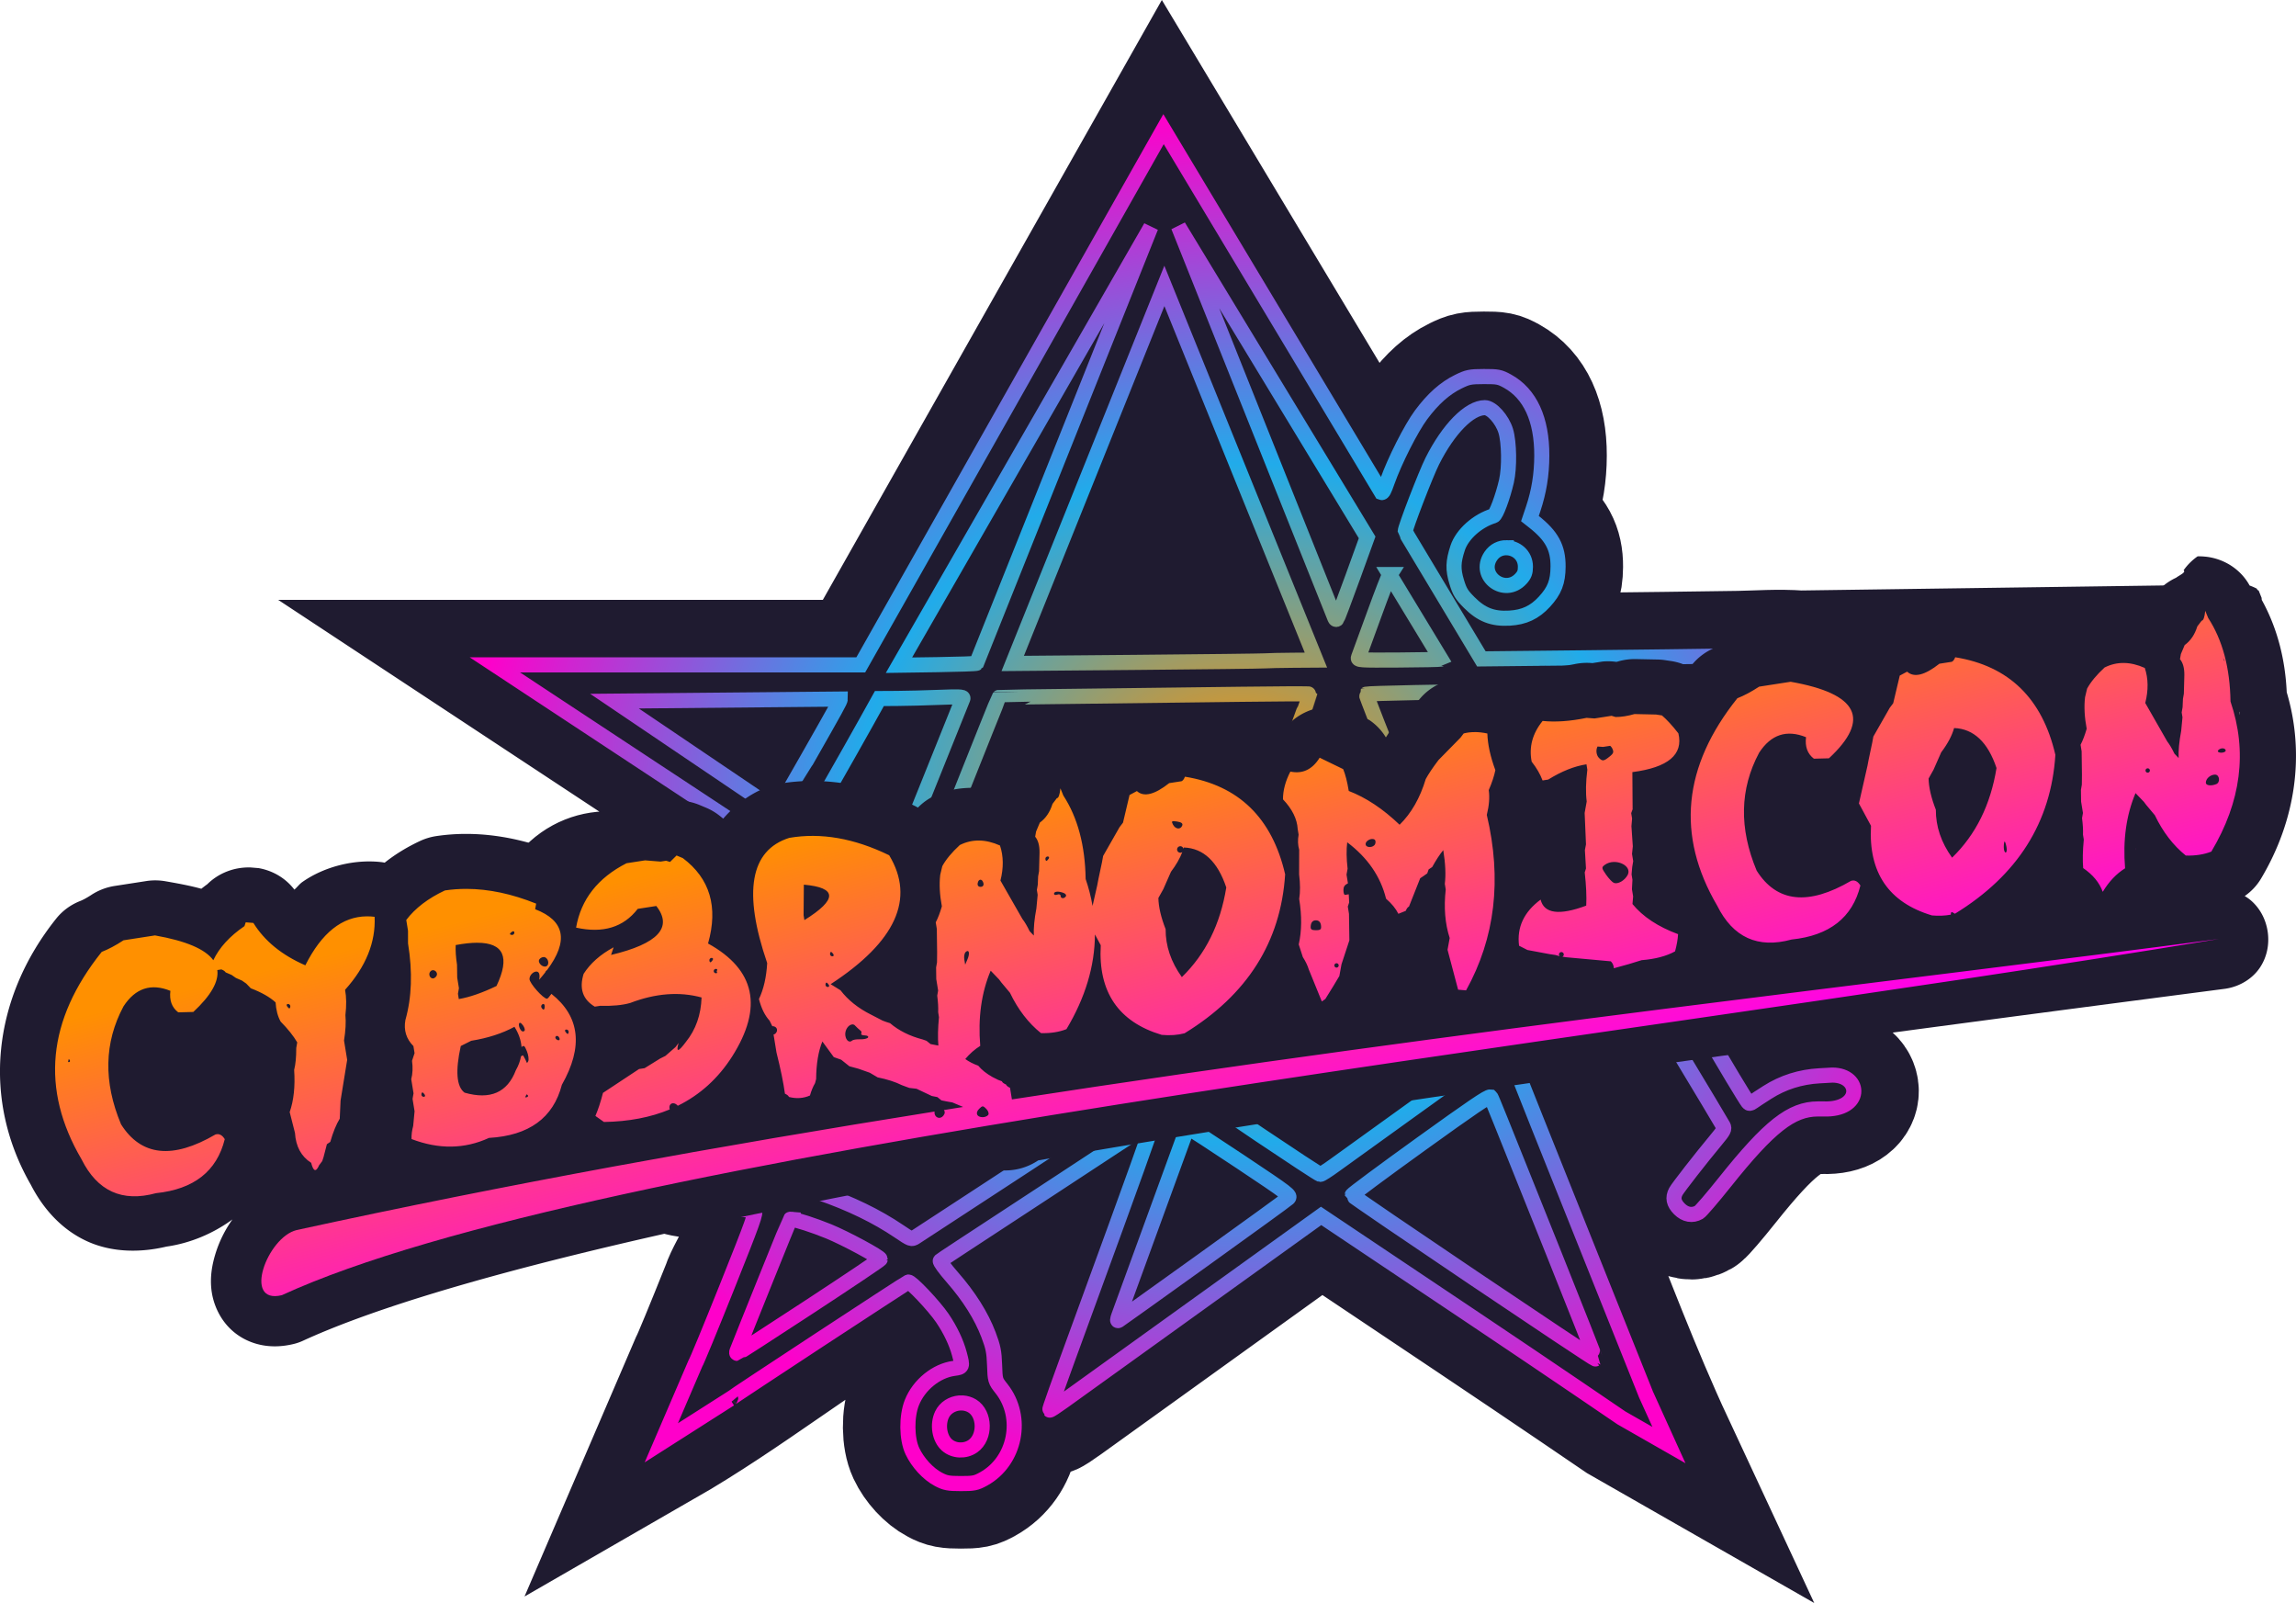 <?xml version="1.0" encoding="UTF-8" standalone="no"?>
<!-- Created with Inkscape (http://www.inkscape.org/) -->

<svg
   width="161.867mm"
   height="112.984mm"
   viewBox="0 0 161.867 112.984"
   version="1.1"
   id="svg9279"
   inkscape:version="1.2 (dc2aedaf03, 2022-05-15)"
   sodipodi:docname="Cybernomicon_(CC-BY).svg"
   xml:space="preserve"
   xmlns:inkscape="http://www.inkscape.org/namespaces/inkscape"
   xmlns:sodipodi="http://sodipodi.sourceforge.net/DTD/sodipodi-0.dtd"
   xmlns:xlink="http://www.w3.org/1999/xlink"
   xmlns="http://www.w3.org/2000/svg"
   xmlns:svg="http://www.w3.org/2000/svg"><sodipodi:namedview
     id="namedview9281"
     pagecolor="#505050"
     bordercolor="#ffffff"
     borderopacity="1"
     inkscape:showpageshadow="0"
     inkscape:pageopacity="0"
     inkscape:pagecheckerboard="1"
     inkscape:deskcolor="#505050"
     inkscape:document-units="mm"
     showgrid="false"
     inkscape:zoom="1.3222028"
     inkscape:cx="239.37326"
     inkscape:cy="264.70977"
     inkscape:current-layer="layer1"
     showguides="true" /><defs
     id="defs9276"><linearGradient
       inkscape:collect="always"
       id="linearGradient182206"><stop
         style="stop-color:#ff9000;stop-opacity:1;"
         offset="0.019"
         id="stop182202" /><stop
         style="stop-color:#21abea;stop-opacity:1;"
         offset="0.493"
         id="stop182204" /><stop
         style="stop-color:#ff00ca;stop-opacity:1;"
         offset="1"
         id="stop184234" /></linearGradient><linearGradient
       inkscape:collect="always"
       id="linearGradient170534"><stop
         style="stop-color:#ff9000;stop-opacity:1;"
         offset="0"
         id="stop170530" /><stop
         style="stop-color:#ff00e9;stop-opacity:1;"
         offset="1"
         id="stop170532" /></linearGradient><inkscape:path-effect
       effect="perspective-envelope"
       up_left_point="-69.76,372.316"
       up_right_point="247.485,800"
       down_left_point="-69.813,852.103"
       down_right_point="409.623,852.103"
       id="path-effect150631"
       is_visible="true"
       lpeversion="1"
       deform_type="perspective"
       horizontal_mirror="false"
       vertical_mirror="true"
       overflow_perspective="false" /><inkscape:path-effect
       effect="perspective-envelope"
       up_left_point="54.197,710.77"
       up_right_point="285.613,710.77"
       down_left_point="-51.027,852.103"
       down_right_point="390.837,852.103"
       id="path-effect149407"
       is_visible="true"
       lpeversion="1"
       deform_type="perspective"
       horizontal_mirror="false"
       vertical_mirror="true"
       overflow_perspective="false" /><inkscape:path-effect
       effect="bounding_box"
       id="path-effect149405"
       is_visible="true"
       lpeversion="1"
       linkedpath=""
       visualbounds="false" /><linearGradient
       inkscape:collect="always"
       xlink:href="#linearGradient170534"
       id="linearGradient170635"
       gradientUnits="userSpaceOnUse"
       x1="75.909"
       y1="29.411"
       x2="78.537"
       y2="56.749"
       gradientTransform="matrix(1.115,-0.173,0.174,1.068,-5.457,51.84)" /><radialGradient
       inkscape:collect="always"
       xlink:href="#linearGradient182206"
       id="radialGradient182200"
       cx="86.766"
       cy="19.003"
       fx="86.766"
       fy="19.003"
       r="54.245"
       gradientTransform="matrix(1,0,0,0.895,10.172,55.387)"
       gradientUnits="userSpaceOnUse" /></defs><g
     inkscape:label="Layer 1"
     inkscape:groupmode="layer"
     id="layer1"><g
       id="g189666"
       transform="translate(-9.577,-15.815)"><path
         id="path175840"
         style="fill:#1f1b30;fill-opacity:1;stroke:#1f1b30;stroke-width:9.165;stroke-linecap:butt;stroke-linejoin:miter;stroke-dasharray:none;stroke-opacity:1;paint-order:stroke markers fill"
         d="M 91.605,24.918 70.26,62.678 H 44.468 l 16.24,10.705 c 1.34,0.891 2.222,1.474 2.279,1.503 0.126,0.063 0.18,0.173 0.14,0.282 -0.037,0.098 -0.679,1.254 -1.426,2.57 l -1.359,2.393 h -2.115 -2.114 l -0.337,-0.598 c -1.192,-2.111 -3.992,-2.607 -5.758,-1.02 -1.077,0.968 -1.528,2.349 -1.195,3.66 0.711,2.804 4.012,3.85 6.132,1.944 0.317,-0.285 0.694,-0.773 0.863,-1.12 l 0.3,-0.614 h 1.451 c 0.798,0 1.451,0.018 1.451,0.039 0,0.022 -2.029,3.606 -4.51,7.966 14.186,6.329 7.211,13.345 6.279,16.231 -1.143,2.859 -2.098,5.167 -2.198,5.32 l -2.393,5.569 c 5.986,-3.443 11.198,-7.706 17.411,-11.33 0.168,-0.065 1.819,1.678 2.402,2.537 0.566,0.833 0.988,1.721 1.204,2.53 0.241,0.904 0.229,0.937 -0.386,1.018 -1.242,0.165 -2.469,1.162 -2.965,2.411 -0.389,0.979 -0.372,2.55 0.036,3.42 0.383,0.817 1.113,1.608 1.835,1.988 0.491,0.258 0.703,0.298 1.581,0.299 0.911,9.3e-4 1.073,-0.032 1.609,-0.329 2.244,-1.243 2.858,-4.338 1.26,-6.359 -0.448,-0.567 -0.452,-0.581 -0.49,-1.671 -0.032,-0.924 -0.1,-1.263 -0.429,-2.131 -0.503,-1.328 -1.371,-2.705 -2.552,-4.053 -0.517,-0.59 -0.897,-1.111 -0.844,-1.158 0.085,-0.075 1.26,-0.848 7.977,-5.243 0.867,-0.567 2.786,-1.827 4.265,-2.799 1.479,-0.972 2.711,-1.745 2.739,-1.717 0.046,0.046 -1.451,4.217 -4.753,13.244 -2.071,5.662 -2.549,7.002 -2.512,7.039 0.021,0.021 0.443,-0.253 0.938,-0.61 0.495,-0.356 4.79,-3.445 9.545,-6.863 l 8.645,-6.215 10.609,7.1 c 5.698,3.813 10.561,7.136 10.561,7.136 l 3.353,1.916 c -2.306,-4.949 -4.401,-10.53 -6.155,-14.908 -1.731,-26.038 0.501,-11.313 6.892,-1.734 0.414,0.414 0.917,0.501 1.376,0.238 0.131,-0.075 0.957,-1.036 1.834,-2.136 3.125,-3.916 4.696,-5.151 6.556,-5.151 h 0.374 c 2.804,0.11 2.713,-2.386 0.639,-2.386 l -0.902,0.05 c -1.344,0.074 -2.574,0.464 -3.674,1.164 -0.433,0.276 -0.895,0.577 -1.025,0.671 -0.19,0.136 -0.259,0.141 -0.349,0.026 -0.4,-0.514 -5.664,-9.453 -5.614,-9.534 0.034,-0.055 1.181,-0.903 2.549,-1.885 l 2.487,-1.785 -3.71,-0.03 -3.71,-0.029 -1.498,-2.504 c -0.824,-1.377 -1.566,-2.611 -1.651,-2.742 -0.147,-0.23 0.133,-0.427 7.81,-5.461 3.957,-2.595 7.119,-4.647 7.742,-5.027 l 4.101,0.038 -11.07,7.482 1.347,1.821 17.816,-12.008 -12.914,0.179 c -1.542,-0.113 -3.059,0.006 -4.339,0.026 -2.415,0.038 -7.484,0.102 -11.264,0.142 l -6.873,0.072 -5.184,-8.639 c -0.114,-0.2 -0.187,-0.332 -0.187,-0.343 -0.001,-0.273 1.449,-4.037 1.909,-4.954 1.138,-2.269 2.616,-3.772 3.708,-3.772 0.48,0 1.219,0.822 1.47,1.636 0.246,0.797 0.273,2.585 0.053,3.543 -0.254,1.108 -0.732,2.389 -0.911,2.443 -1.139,0.345 -2.211,1.303 -2.527,2.257 -0.325,0.983 -0.341,1.516 -0.072,2.401 0.21,0.693 0.344,0.912 0.887,1.455 0.862,0.862 1.651,1.168 2.833,1.1 1.039,-0.06 1.772,-0.403 2.463,-1.153 0.717,-0.778 0.958,-1.398 0.965,-2.479 0.008,-1.339 -0.444,-2.174 -1.721,-3.178 l -0.263,-0.207 0.226,-0.672 c 0.413,-1.233 0.607,-2.431 0.611,-3.769 0.007,-2.556 -0.823,-4.361 -2.41,-5.239 -0.551,-0.305 -0.695,-0.333 -1.673,-0.331 -0.97,0.003 -1.138,0.036 -1.801,0.361 -0.949,0.464 -1.79,1.213 -2.624,2.336 -0.71,0.957 -1.868,3.245 -2.386,4.712 -0.216,0.612 -0.311,0.801 -0.404,0.765 z m 1.05,6.854 13.304,21.92 -1.001,2.764 c -0.578,1.595 -1.086,2.942 -1.13,2.993 -0.043,0.051 -0.106,0.025 -0.138,-0.056 z m -1.944,0.044 -12.29,30.749 c 48.371,33.192 -1.271,0.074 -2.761,0.096 l -2.707,0.039 z m 25.059,22.603 c 0.68,0.003 1.348,0.517 1.348,1.341 0,0.383 -0.07,0.574 -0.31,0.838 -1.141,1.259 -3.08,-0.184 -2.135,-1.588 0.276,-0.41 0.688,-0.593 1.097,-0.591 z m -8.224,1.889 3.62,5.965 c -0.04,0.024 -1.383,0.052 -2.985,0.061 -2.766,0.017 -2.909,0.008 -2.831,-0.185 0.045,-0.112 0.546,-1.481 1.112,-3.043 0.538,-1.484 1.002,-2.678 1.084,-2.798 z m 22.714,8.134 2.629,0.024 c 0.013,0.03 -0.01,0.066 -0.064,0.086 -0.062,0.024 -2.892,1.866 -6.289,4.094 -3.397,2.228 -6.195,4.052 -6.218,4.052 -0.1,0 -4.898,-8.023 -4.835,-8.086 0.054,-0.054 10.064,-0.156 14.776,-0.171 z m -17.589,0.128 2.833,4.727 2.833,4.728 -3.171,2.076 c -1.744,1.142 -3.309,2.167 -3.479,2.276 -0.303,0.196 -0.309,0.195 -0.409,-0.066 -0.056,-0.146 -1.301,-3.247 -2.767,-6.892 -1.466,-3.645 -2.643,-6.649 -2.615,-6.677 0.028,-0.028 1.564,-0.078 3.413,-0.112 z m -12.167,0.147 c 2.674,-0.35 0.761,1.858 0.184,3.436 -5.695,20.217 -26.668,-0.999 -0.184,-3.436 z m -23.415,0.219 c 0.328,0.008 0.399,0.044 0.369,0.118 -0.035,0.086 -1.213,3.02 -2.619,6.518 -1.406,3.499 -2.59,6.424 -2.632,6.5 -0.052,0.095 -0.967,-0.453 -2.888,-1.731 -1.546,-1.028 -2.85,-1.905 -2.898,-1.948 -0.048,-0.043 0.663,-1.392 1.58,-2.998 0.917,-1.606 2.096,-3.691 2.62,-4.633 l 0.953,-1.713 1.239,-0.007 c 0.681,-0.004 2.019,-0.038 2.973,-0.076 0.364,-0.015 0.654,-0.025 0.884,-0.029 0.172,-0.004 0.31,-0.004 0.419,-0.001 z m -8.273,0.15 c 0,0.13 -0.277,0.634 -2.392,4.347 -1.111,1.951 -2.028,3.554 -2.038,3.562 L 52.899,65.233 Z m 35.03,1.197 c 0.018,0.003 0.057,0.051 0.102,0.129 0.159,0.272 5.401,13.35 5.401,13.474 0,0.057 -0.147,0.166 -0.328,0.24 -0.237,0.098 -1.21,0.125 -3.519,0.098 -5.468,-0.064 -6.625,-0.097 -6.625,-0.187 0,-0.048 1.114,-3.143 2.477,-6.878 1.362,-3.735 2.479,-6.824 2.48,-6.863 4.7e-4,-0.01 0.004,-0.014 0.01,-0.013 z m 15.747,9.871 c 0.043,0.05 0.553,0.877 1.132,1.837 0.579,0.96 1.125,1.86 1.213,1.999 l 0.161,0.253 h -4.428 c -3.774,0 -4.404,-0.023 -4.263,-0.156 0.409,-0.386 6.115,-4.014 6.186,-3.933 z m -54.439,0.282 c 0.046,-0.046 5.463,3.562 5.463,3.639 0,0.03 -1.697,0.055 -3.772,0.055 -2.075,0 -3.772,-0.017 -3.772,-0.037 0,-0.043 2.024,-3.6 2.08,-3.657 z m -12.788,3.481 c 0.674,-0.013 1.386,0.475 1.51,1.094 0.099,0.495 -0.111,1.095 -0.498,1.42 -0.711,0.598 -1.869,0.283 -2.238,-0.608 -0.289,-0.699 0.207,-1.684 0.942,-1.869 0.093,-0.023 0.188,-0.035 0.284,-0.037 z m 9.392,2.45 4.289,0.073 c 2.359,0.04 4.307,0.092 4.33,0.115 0.023,0.023 -1.43,3.705 -3.229,8.182 -3.261,8.115 -3.271,8.14 -3.588,8.132 -0.175,-0.004 -0.921,-0.075 -1.659,-0.156 -12.026,-0.148 -0.15,-3.656 -5.079,-7.662 1.251,-2.198 2.873,-5.052 3.605,-6.341 z m 12.58,0.117 2.222,1.506 c 1.222,0.829 4.67,3.143 7.663,5.144 4.358,2.914 5.411,3.665 5.292,3.773 -9.816,6.741 -23.295,12.465 -19.869,-2.081 l 3.317,-8.276 0.688,-0.034 z m 23.635,0.011 h 3.605 c 1.983,0 3.605,0.038 3.603,0.084 -10e-4,0.046 -2.066,1.437 -4.589,3.09 -2.523,1.653 -4.669,3.036 -4.769,3.075 -0.131,0.05 0.113,-0.74 0.876,-2.836 0.582,-1.598 1.107,-3.02 1.166,-3.159 z m 11.975,0.012 c 0.039,0.001 0.069,0.012 0.116,0.018 1.213,0.724 1.709,3.31 2.095,4.276 3.496,7.401 -33.845,16.856 -12.435,2.225 9.278,-6.073 9.953,-6.528 10.225,-6.518 z m -17.076,0.009 c 1.524,0.004 2.476,0.013 2.49,0.027 0.11,0.11 -2.962,8.345 -3.205,8.592 -0.137,0.139 -0.29,0.249 -0.339,0.243 -0.049,-0.006 -3.044,-1.994 -6.655,-4.419 l -6.565,-4.41 8.357,-0.028 c 2.298,-0.008 4.393,-0.01 5.917,-0.006 z m 20.118,0.09 h 5.275 5.275 l 0.188,0.393 c 0.103,0.216 0.165,0.41 0.139,0.43 -0.027,0.021 -1.862,1.339 -4.079,2.929 -2.217,1.59 -4.055,2.891 -4.085,2.891 -0.03,0 -0.088,-0.089 -0.129,-0.197 -0.041,-0.108 -0.639,-1.603 -1.329,-3.321 z m 1.662,10.524 c 0.013,0.002 0.021,0.007 0.025,0.015 0.105,0.187 0.281,0.624 4.484,11.119 1.608,4.017 2.909,7.316 2.89,7.333 -0.069,0.059 -17.149,-11.442 -17.149,-11.547 0,-0.06 2.178,-1.676 4.84,-3.592 3.605,-2.594 4.722,-3.355 4.909,-3.329 z m -21.278,2.199 c 0.057,0 1.705,1.069 3.663,2.375 3.437,2.293 3.553,2.382 3.349,2.573 -0.116,0.109 -2.821,2.07 -6.01,4.358 -3.189,2.288 -5.86,4.197 -5.936,4.243 -0.102,0.062 -0.098,-0.026 0.016,-0.344 0.084,-0.235 1.153,-3.163 2.374,-6.507 1.221,-3.344 2.27,-6.219 2.331,-6.39 0.061,-0.17 0.157,-0.31 0.213,-0.31 z m -28.002,6.42 c 0.346,0.032 1.569,0.425 2.61,0.849 1.19,0.485 3.65,1.813 3.65,1.97 0,0.044 -2.252,1.556 -5.004,3.358 -2.752,1.803 -5.038,3.278 -5.079,3.278 -0.041,0 -0.05,-0.064 -0.02,-0.141 0.558,-1.428 3.721,-9.273 3.752,-9.306 0.01,-0.011 0.042,-0.014 0.091,-0.009 z m 12.072,12.95 c 0.232,0.015 0.463,0.083 0.671,0.209 0.921,0.562 0.948,2.21 0.047,2.839 -0.552,0.385 -1.339,0.347 -1.829,-0.089 -0.526,-0.469 -0.683,-1.434 -0.347,-2.142 0.227,-0.478 0.713,-0.772 1.226,-0.815 0.077,-0.006 0.155,-0.007 0.232,-0.002 z"
         sodipodi:nodetypes="ccccsscccccscsccsscccccssssssssssssssscssscccccccssscccsscsscccccsccccccccccccssscccssscccccccssscccccscccccccsscssccsssccccssccccccsssscccccccccscsccsssscscscccscssscccsccsccssssscscssscccscsscsscccsssssccsssscsssccssccccssccccscssscssscssssssssssssssssscssscssssssscccsssscc"
         inkscape:export-filename="../../../Downloads/path175840.png"
         inkscape:export-xdpi="300"
         inkscape:export-ydpi="300" /><path
         id="path164830"
         style="fill:#1f1b30;fill-opacity:1;stroke:url(#radialGradient182200);stroke-width:1.065;stroke-linecap:butt;stroke-linejoin:miter;stroke-dasharray:none;stroke-opacity:1;paint-order:stroke markers fill"
         d="M 91.605,24.918 70.26,62.678 H 44.468 l 16.24,10.705 c 1.34,0.891 2.222,1.474 2.279,1.503 0.126,0.063 0.18,0.173 0.14,0.282 -0.037,0.098 -0.679,1.254 -1.426,2.57 l -1.359,2.393 h -2.115 -2.114 l -0.337,-0.598 c -1.192,-2.111 -3.992,-2.607 -5.758,-1.02 -1.077,0.968 -1.528,2.349 -1.195,3.66 0.711,2.804 4.012,3.85 6.132,1.944 0.317,-0.285 0.694,-0.773 0.863,-1.12 l 0.3,-0.614 h 1.451 c 0.798,0 1.451,0.018 1.451,0.039 0,0.022 -2.029,3.606 -4.51,7.966 -2.465,4.333 -4.507,7.893 -4.577,7.982 0.521,1.239 1.094,2.455 1.719,3.645 0.002,-0.011 -0.002,-0.029 0.004,-0.034 0.056,-0.052 0.558,-0.199 1.115,-0.327 2.901,-0.664 5.529,-0.892 8.038,-0.697 0.953,0.074 1.821,0.169 1.931,0.21 0.175,0.066 -0.056,0.714 -1.951,5.451 -1.143,2.859 -2.098,5.167 -2.198,5.32 l -2.393,5.569 4.839,-3.084 c 0.04,0.037 0.079,0.075 0.118,0.113 -0.054,-0.078 -0.075,-0.132 -0.053,-0.155 0.138,-0.136 12.337,-8.138 12.506,-8.204 0.168,-0.065 1.819,1.678 2.402,2.537 0.566,0.833 0.988,1.721 1.204,2.53 0.241,0.904 0.229,0.937 -0.386,1.018 -1.242,0.165 -2.469,1.162 -2.965,2.411 -0.389,0.979 -0.372,2.55 0.036,3.42 0.383,0.817 1.113,1.608 1.835,1.988 0.491,0.258 0.703,0.298 1.581,0.299 0.911,9.3e-4 1.073,-0.032 1.609,-0.329 2.244,-1.243 2.858,-4.338 1.26,-6.359 -0.448,-0.567 -0.452,-0.581 -0.49,-1.671 -0.032,-0.924 -0.1,-1.263 -0.429,-2.131 -0.503,-1.328 -1.371,-2.705 -2.552,-4.053 -0.517,-0.59 -0.897,-1.111 -0.844,-1.158 0.085,-0.075 1.26,-0.848 7.977,-5.243 0.867,-0.567 2.786,-1.827 4.265,-2.799 1.479,-0.972 2.711,-1.745 2.739,-1.717 0.046,0.046 -1.451,4.217 -4.753,13.244 -2.071,5.662 -2.549,7.002 -2.512,7.039 0.021,0.021 0.443,-0.253 0.938,-0.61 0.495,-0.356 4.79,-3.445 9.545,-6.863 l 8.645,-6.215 10.609,7.1 c 5.698,3.813 10.561,7.136 10.561,7.136 l 3.353,1.916 -1.625,-3.581 -0.032,-0.084 c -0.056,-0.146 -2.079,-5.205 -4.497,-11.243 -2.418,-6.038 -4.413,-11.036 -4.433,-11.106 -0.048,-0.171 8.459,-6.287 8.57,-6.162 0.09,0.102 5.616,9.264 5.839,9.681 0.111,0.209 0.048,0.333 -0.519,1.013 -1.024,1.229 -2.672,3.342 -2.816,3.611 -0.234,0.438 -0.156,0.822 0.251,1.229 0.414,0.414 0.917,0.501 1.376,0.238 0.131,-0.075 0.957,-1.036 1.834,-2.136 3.125,-3.916 4.696,-5.151 6.556,-5.151 h 0.374 c 2.804,0.11 2.713,-2.386 0.639,-2.386 l -0.902,0.05 c -1.344,0.074 -2.574,0.464 -3.674,1.164 -0.433,0.276 -0.895,0.577 -1.025,0.671 -0.19,0.136 -0.259,0.141 -0.349,0.026 -0.4,-0.514 -5.664,-9.453 -5.614,-9.534 0.034,-0.055 1.181,-0.903 2.549,-1.885 l 2.487,-1.785 -3.71,-0.03 -3.71,-0.029 -1.498,-2.504 c -0.824,-1.377 -1.566,-2.611 -1.651,-2.742 -0.147,-0.23 0.133,-0.427 7.81,-5.461 3.957,-2.595 7.119,-4.647 7.742,-5.027 l 4.101,0.038 -11.07,7.482 1.347,1.821 17.816,-12.008 -12.914,0.179 c -1.62,0.005 -3.009,0.006 -4.339,0.026 -2.415,0.038 -7.484,0.102 -11.264,0.142 l -6.873,0.072 -5.184,-8.639 c -0.114,-0.2 -0.187,-0.332 -0.187,-0.343 -0.001,-0.273 1.449,-4.037 1.909,-4.954 1.138,-2.269 2.616,-3.772 3.708,-3.772 0.48,0 1.219,0.822 1.47,1.636 0.246,0.797 0.273,2.585 0.053,3.543 -0.254,1.108 -0.732,2.389 -0.911,2.443 -1.139,0.345 -2.211,1.303 -2.527,2.257 -0.325,0.983 -0.341,1.516 -0.072,2.401 0.21,0.693 0.344,0.912 0.887,1.455 0.862,0.862 1.651,1.168 2.833,1.1 1.039,-0.06 1.772,-0.403 2.463,-1.153 0.717,-0.778 0.958,-1.398 0.965,-2.479 0.008,-1.339 -0.444,-2.174 -1.721,-3.178 l -0.263,-0.207 0.226,-0.672 c 0.413,-1.233 0.607,-2.431 0.611,-3.769 0.007,-2.556 -0.823,-4.361 -2.41,-5.239 -0.551,-0.305 -0.695,-0.333 -1.673,-0.331 -0.97,0.003 -1.138,0.036 -1.801,0.361 -0.949,0.464 -1.79,1.213 -2.624,2.336 -0.71,0.957 -1.868,3.245 -2.386,4.712 -0.216,0.612 -0.311,0.801 -0.404,0.765 z m 1.05,6.854 13.304,21.92 -1.001,2.764 c -0.578,1.595 -1.086,2.942 -1.13,2.993 -0.043,0.051 -0.106,0.025 -0.138,-0.056 z m -1.944,0.044 -12.29,30.749 c -0.029,0.031 -1.271,0.074 -2.761,0.096 l -2.707,0.039 z m 0.954,4.151 10.684,26.373 -1.595,0.011 c -0.877,0.006 -1.772,0.026 -1.989,0.043 -0.217,0.018 -4.309,0.066 -9.093,0.108 l -8.699,0.076 z m 24.105,18.452 c 0.68,0.003 1.348,0.517 1.348,1.341 0,0.383 -0.07,0.574 -0.31,0.838 -1.141,1.259 -3.08,-0.184 -2.135,-1.588 0.276,-0.41 0.688,-0.593 1.097,-0.591 z m -8.224,1.889 3.62,5.965 c -0.04,0.024 -1.383,0.052 -2.985,0.061 -2.766,0.017 -2.909,0.008 -2.831,-0.185 0.045,-0.112 0.546,-1.481 1.112,-3.043 0.538,-1.484 1.002,-2.678 1.084,-2.798 z m 22.714,8.134 2.629,0.024 c 0.013,0.03 -0.01,0.066 -0.064,0.086 -0.062,0.024 -2.892,1.866 -6.289,4.094 -3.397,2.228 -6.195,4.052 -6.218,4.052 -0.1,0 -4.898,-8.023 -4.835,-8.086 0.054,-0.054 10.064,-0.156 14.776,-0.171 z m -17.589,0.128 2.833,4.727 2.833,4.728 -3.171,2.076 c -1.744,1.142 -3.309,2.167 -3.479,2.276 -0.303,0.196 -0.309,0.195 -0.409,-0.066 -0.056,-0.146 -1.301,-3.247 -2.767,-6.892 -1.466,-3.645 -2.643,-6.649 -2.615,-6.677 0.028,-0.028 1.564,-0.078 3.413,-0.112 z m -12.167,0.147 c 0.872,-0.002 1.414,0.004 1.414,0.019 0,0.03 -0.554,1.568 -1.23,3.417 -0.676,1.85 -1.891,5.172 -2.699,7.382 -0.808,2.21 -1.501,4.148 -1.541,4.307 l -0.072,0.288 -10.713,-0.007 -10.712,-0.007 -0.365,-0.246 c -0.2,-0.135 -0.365,-0.295 -0.366,-0.354 -0.001,-0.083 5.718,-14.468 5.783,-14.546 0.008,-0.01 2.776,-0.048 6.151,-0.085 3.375,-0.037 8.302,-0.098 10.95,-0.135 1.324,-0.018 2.527,-0.029 3.399,-0.032 z m -23.415,0.219 c 0.328,0.008 0.399,0.044 0.369,0.118 -0.035,0.086 -1.213,3.02 -2.619,6.518 -1.406,3.499 -2.59,6.424 -2.632,6.5 -0.052,0.095 -0.967,-0.453 -2.888,-1.731 -1.546,-1.028 -2.85,-1.905 -2.898,-1.948 -0.048,-0.043 0.663,-1.392 1.58,-2.998 0.917,-1.606 2.096,-3.691 2.62,-4.633 l 0.953,-1.713 1.239,-0.007 c 0.681,-0.004 2.019,-0.038 2.973,-0.076 0.364,-0.015 0.654,-0.025 0.884,-0.029 0.172,-0.004 0.31,-0.004 0.419,-0.001 z m -8.273,0.15 c 0,0.13 -0.277,0.634 -2.392,4.347 -1.111,1.951 -2.028,3.554 -2.038,3.562 L 52.899,65.233 Z m 35.03,1.197 c 0.018,0.003 0.057,0.051 0.102,0.129 0.159,0.272 5.401,13.35 5.401,13.474 0,0.057 -0.147,0.166 -0.328,0.24 -0.237,0.098 -1.21,0.125 -3.519,0.098 -5.468,-0.064 -6.625,-0.097 -6.625,-0.187 0,-0.048 1.114,-3.143 2.477,-6.878 1.362,-3.735 2.479,-6.824 2.48,-6.863 4.7e-4,-0.01 0.004,-0.014 0.01,-0.013 z m 15.747,9.871 c 0.043,0.05 0.553,0.877 1.132,1.837 0.579,0.96 1.125,1.86 1.213,1.999 l 0.161,0.253 h -4.428 c -3.774,0 -4.404,-0.023 -4.263,-0.156 0.409,-0.386 6.115,-4.014 6.186,-3.933 z m -54.439,0.282 c 0.046,-0.046 5.463,3.562 5.463,3.639 0,0.03 -1.697,0.055 -3.772,0.055 -2.075,0 -3.772,-0.017 -3.772,-0.037 0,-0.043 2.024,-3.6 2.08,-3.657 z m -12.788,3.481 c 0.674,-0.013 1.386,0.475 1.51,1.094 0.099,0.495 -0.111,1.095 -0.498,1.42 -0.711,0.598 -1.869,0.283 -2.238,-0.608 -0.289,-0.699 0.207,-1.684 0.942,-1.869 0.093,-0.023 0.188,-0.035 0.284,-0.037 z m 9.392,2.45 4.289,0.073 c 2.359,0.04 4.307,0.092 4.33,0.115 0.023,0.023 -1.43,3.705 -3.229,8.182 -3.261,8.115 -3.271,8.14 -3.588,8.132 -0.175,-0.004 -0.921,-0.075 -1.659,-0.156 -2.036,-0.223 -5.537,-0.102 -7.61,0.264 -0.898,0.159 -1.747,0.321 -1.886,0.36 -0.139,0.04 -0.253,0.041 -0.253,0.004 0,-0.069 0.581,-1.101 4.671,-8.289 1.251,-2.198 2.873,-5.052 3.605,-6.341 z m 12.58,0.117 2.222,1.506 c 1.222,0.829 4.67,3.143 7.663,5.144 4.358,2.914 5.411,3.665 5.292,3.773 -0.082,0.074 -3.519,2.338 -7.637,5.031 -4.118,2.693 -7.614,4.976 -7.769,5.074 -0.272,0.172 -0.31,0.158 -1.16,-0.417 -1.569,-1.061 -3.414,-1.956 -5.596,-2.714 -0.852,-0.296 -1.065,-0.413 -1.047,-0.576 0.012,-0.112 1.515,-3.928 3.34,-8.48 l 3.317,-8.276 0.688,-0.034 z m 23.635,0.011 h 3.605 c 1.983,0 3.605,0.038 3.603,0.084 -10e-4,0.046 -2.066,1.437 -4.589,3.09 -2.523,1.653 -4.669,3.036 -4.769,3.075 -0.131,0.05 0.113,-0.74 0.876,-2.836 0.582,-1.598 1.107,-3.02 1.166,-3.159 z m 11.975,0.012 c 0.039,0.001 0.069,0.012 0.116,0.018 0.187,0.021 0.383,0.112 0.436,0.202 0.053,0.089 0.8,1.923 1.659,4.075 l 1.562,3.912 -4.578,3.288 c -2.518,1.809 -4.981,3.582 -5.474,3.941 -0.493,0.359 -0.949,0.65 -1.013,0.646 -0.165,-0.009 -8.427,-5.557 -8.468,-5.686 -0.018,-0.058 0.004,-0.159 0.049,-0.223 0.045,-0.064 2.515,-1.709 5.487,-3.655 9.278,-6.073 9.953,-6.528 10.225,-6.518 z m -17.076,0.009 c 1.524,0.004 2.476,0.013 2.49,0.027 0.11,0.11 -2.962,8.345 -3.205,8.592 -0.137,0.139 -0.29,0.249 -0.339,0.243 -0.049,-0.006 -3.044,-1.994 -6.655,-4.419 l -6.565,-4.41 8.357,-0.028 c 2.298,-0.008 4.393,-0.01 5.917,-0.006 z m 20.118,0.09 h 5.275 5.275 l 0.188,0.393 c 0.103,0.216 0.165,0.41 0.139,0.43 -0.027,0.021 -1.862,1.339 -4.079,2.929 -2.217,1.59 -4.055,2.891 -4.085,2.891 -0.03,0 -0.088,-0.089 -0.129,-0.197 -0.041,-0.108 -0.639,-1.603 -1.329,-3.321 z m 1.662,10.524 c 0.013,0.002 0.021,0.007 0.025,0.015 0.105,0.187 0.281,0.624 4.484,11.119 1.608,4.017 2.909,7.316 2.89,7.333 -0.069,0.059 -17.149,-11.442 -17.149,-11.547 0,-0.06 2.178,-1.676 4.84,-3.592 3.605,-2.594 4.722,-3.355 4.909,-3.329 z m -21.278,2.199 c 0.057,0 1.705,1.069 3.663,2.375 3.437,2.293 3.553,2.382 3.349,2.573 -0.116,0.109 -2.821,2.07 -6.01,4.358 -3.189,2.288 -5.86,4.197 -5.936,4.243 -0.102,0.062 -0.098,-0.026 0.016,-0.344 0.084,-0.235 1.153,-3.163 2.374,-6.507 1.221,-3.344 2.27,-6.219 2.331,-6.39 0.061,-0.17 0.157,-0.31 0.213,-0.31 z m -28.002,6.42 c 0.346,0.032 1.569,0.425 2.61,0.849 1.19,0.485 3.65,1.813 3.65,1.97 0,0.044 -2.252,1.556 -5.004,3.358 -2.752,1.803 -5.038,3.278 -5.079,3.278 -0.041,0 -0.05,-0.064 -0.02,-0.141 0.558,-1.428 3.721,-9.273 3.752,-9.306 0.01,-0.011 0.042,-0.014 0.091,-0.009 z m 12.072,12.95 c 0.232,0.015 0.463,0.083 0.671,0.209 0.921,0.562 0.948,2.21 0.047,2.839 -0.552,0.385 -1.339,0.347 -1.829,-0.089 -0.526,-0.469 -0.683,-1.434 -0.347,-2.142 0.227,-0.478 0.713,-0.772 1.226,-0.815 0.077,-0.006 0.155,-0.007 0.232,-0.002 z"
         sodipodi:nodetypes="ccccsscccccscsccssscccssssccccssssssssssssssssscssscccccccscsscssssscccsscsscccccsccccccccccccssscccssscccccccssscccccsccccccccccscccsscssccsssccccssccccccsssscccssscccccccsscssscscsccsssscscccccssssscccsccsccssssscscssccccscsscssccccssssssscccccscsssccsssccsscscsssssscccsccccscscccssscssssssssssssssssscsssssssss" /><path
         style="fill:#000000;stroke-width:1"
         id="path93744"
         d="" /><path
         id="path170565"
         style="color:#000000;font-size:18.365px;-inkscape-font-specification:'Ninja Naruto';letter-spacing:0px;word-spacing:0px;fill:#1f1b30;stroke:none;stroke-width:7.165;stroke-linecap:butt;stroke-linejoin:miter;paint-order:stroke markers fill"
         d="m 165.073,55.051 c -0.187,-0.02 -0.377,-0.028 -0.569,-0.023 l -2.4e-4,0.002 c -0.385,0.269 -0.718,0.601 -0.984,0.98 0.2,0.143 -0.332,0.367 -0.524,0.522 -0.877,0.405 -1.574,1.098 -1.965,1.953 0.013,-0.04 0.041,-0.137 0.047,-0.173 3e-4,-2.86e-4 3.4e-4,-6.83e-4 6.4e-4,-9.3e-4 l -5.2e-4,-6.3e-5 c 1.2e-4,-7.01e-4 0.002,-0.002 0.002,-0.003 0.009,-0.051 -0.023,0.021 0.054,-0.19 0.065,-0.176 0.243,-0.508 0.535,-0.896 -0.048,0.024 -0.095,0.048 -0.142,0.073 l -0.303,0.4 c -0.271,0.358 -0.477,0.758 -0.609,1.181 0.005,-0.015 0.07,-0.109 0.164,-0.228 -0.083,0.105 -0.16,0.212 -0.232,0.324 -1.507,-0.24 -3.1,-0.224 -4.461,0.46 -0.339,0.17 -0.651,0.386 -0.927,0.64 -0.357,0.328 -0.694,0.671 -1.008,1.037 -1.689,-1.432 -3.752,-2.427 -6.042,-2.796 -1.017,0.148 -1.939,0.661 -2.579,1.435 0.476,0.127 0.967,0.296 1.277,0.577 -0.607,-0.221 -1.262,-0.298 -1.909,-0.224 -0.464,0.16 -0.894,0.399 -1.269,0.706 0.057,-0.148 0.152,-0.455 0.422,-0.806 -0.626,-0.234 -1.305,-0.314 -1.973,-0.233 l -0.52,0.277 c -0.46,0.248 -0.865,0.579 -1.194,0.975 -1.173,-0.497 -2.478,-0.733 -3.802,-0.966 -0.453,-0.08 -0.917,-0.085 -1.373,-0.015 l -0.439,0.069 -1.779,0.276 c -0.589,0.092 -1.151,0.308 -1.645,0.632 -0.366,0.24 -0.641,0.372 -0.771,0.423 -0.672,0.261 -1.26,0.69 -1.702,1.241 -0.045,0.056 -0.089,0.113 -0.133,0.17 -0.415,-0.223 -0.869,-0.374 -1.34,-0.444 l -0.42,-0.063 c -0.176,-0.026 -0.354,-0.04 -0.532,-0.044 l -1.512,-0.031 c -0.426,-0.009 -0.852,0.047 -1.26,0.166 -0.06,0.018 -0.101,0.026 -0.131,0.031 -0.318,-0.045 -0.64,-0.053 -0.96,-0.025 l -0.401,0.062 -0.325,0.05 -0.083,-0.007 c -0.387,-0.028 -0.775,-0.003 -1.155,0.075 -0.845,0.174 -1.456,0.191 -1.808,0.153 -1.172,-0.123 -2.344,0.253 -3.209,1.027 -0.084,-0.026 -0.168,-0.05 -0.253,-0.071 -1.11,-0.236 -2.358,-0.288 -3.611,0.04 l -5.2e-4,-6.3e-5 c -0.844,0.232 -1.589,0.72 -2.121,1.392 l -0.035,0.036 c -0.021,0.014 -0.043,0.028 -0.064,0.042 l -0.075,0.1 -1.371,1.395 c -0.118,0.121 -0.228,0.248 -0.329,0.383 -0.175,0.231 -0.292,0.45 -0.446,0.67 -0.292,-0.486 -0.692,-0.904 -1.17,-1.226 l -1.657,-0.802 c -1.466,-0.384 -3.037,0.055 -4.065,1.137 -1.079,-0.044 -2.133,0.329 -2.928,1.034 -1.127,-0.578 -2.354,-0.989 -3.654,-1.199 -1.016,0.148 -1.938,0.66 -2.578,1.435 0.476,0.127 0.966,0.296 1.276,0.577 -0.607,-0.221 -1.262,-0.298 -1.909,-0.224 -0.464,0.16 -0.894,0.399 -1.269,0.706 0.057,-0.148 0.152,-0.455 0.422,-0.806 -0.626,-0.234 -1.305,-0.314 -1.973,-0.233 l -0.519,0.277 c -0.153,0.083 -0.301,0.175 -0.442,0.276 -0.784,-0.792 -1.882,-1.228 -3.023,-1.199 -0.385,0.269 -0.718,0.601 -0.983,0.98 0.326,-0.12 0.637,-0.263 1.006,-0.291 l 0.004,-0.011 0.002,0.008 0.003,0.016 0.655,4.025 -2.078,0.282 c -0.175,-0.242 -0.38,-0.464 -0.608,-0.662 -0.045,-0.02 -0.107,-0.013 -0.153,-0.032 l 2.155,-3.598 c -0.556,0.156 -1.07,0.424 -1.51,0.786 -0.877,0.404 -1.574,1.097 -1.965,1.952 0.013,-0.04 0.041,-0.139 0.047,-0.174 4.3e-4,-6.83e-4 0.001,-0.002 0.001,-0.003 0.009,-0.051 -0.023,0.022 0.054,-0.19 0.065,-0.176 0.244,-0.509 0.535,-0.896 -0.048,0.024 -0.095,0.048 -0.142,0.074 l -0.303,0.4 c -0.271,0.358 -0.477,0.758 -0.609,1.181 0.004,-0.013 0.074,-0.108 0.149,-0.206 -0.076,0.098 -0.15,0.197 -0.216,0.301 -1.507,-0.24 -3.1,-0.224 -4.46,0.461 -0.339,0.17 -0.651,0.386 -0.927,0.64 -0.055,0.05 -0.107,0.102 -0.161,0.153 -0.059,-0.035 -0.12,-0.068 -0.18,-0.1 -3.058,-1.487 -6.374,-2.136 -9.582,-1.582 -0.188,0.033 -0.373,0.078 -0.554,0.135 -1.301,0.412 -2.49,1.262 -3.408,2.326 -0.112,-0.094 -0.226,-0.187 -0.344,-0.275 -0.261,-0.196 -0.546,-0.36 -0.849,-0.489 L 58.929,72.566 C 57.381,71.908 55.565,72.25 54.381,73.421 l 0.83,-0.822 c -0.26,-0.014 -0.521,-0.004 -0.779,0.029 l -1.309,0.202 c -0.441,0.068 -0.867,0.206 -1.261,0.408 -1.245,0.636 -2.364,1.51 -3.28,2.545 -2.698,-1.025 -5.506,-1.445 -8.238,-1.04 -0.404,0.06 -0.796,0.179 -1.164,0.351 -0.887,0.416 -1.727,0.922 -2.484,1.524 -0.055,-0.012 -0.11,-0.021 -0.165,-0.031 -1.917,-0.239 -4.061,0.29 -5.626,1.385 -0.225,0.157 -0.37,0.372 -0.575,0.545 -0.607,-0.797 -1.511,-1.34 -2.525,-1.516 l -0.541,-0.045 c -1.151,-0.043 -2.269,0.386 -3.073,1.181 -0.143,0.103 -0.283,0.21 -0.421,0.32 -0.811,-0.224 -1.661,-0.377 -2.519,-0.528 -0.453,-0.08 -0.917,-0.085 -1.372,-0.014 l -0.44,0.069 -1.779,0.275 c -0.589,0.092 -1.151,0.308 -1.645,0.632 -0.366,0.24 -0.641,0.372 -0.77,0.423 -0.672,0.261 -1.26,0.69 -1.702,1.241 -4.527,5.661 -5.257,12.754 -1.79,18.769 0.833,1.621 2.12,3.138 3.968,3.98 1.784,0.812 3.804,0.798 5.589,0.374 1.667,-0.235 3.292,-0.917 4.653,-1.914 -0.537,0.756 -0.944,1.582 -1.209,2.458 -0.288,0.956 -0.616,2.561 0.268,4.198 0.531,0.983 1.401,1.727 2.525,2.078 1.01,0.315 1.966,0.227 2.72,0.047 0.226,-0.054 0.446,-0.129 0.657,-0.226 8.73,-4.013 26.796,-8.227 47.958,-12.03 l 1.509,0.021 c 0.87,0.012 1.695,-0.249 2.38,-0.708 2.117,-0.369 4.249,-0.735 6.413,-1.095 25.456,-4.232 53.991,-7.964 77.163,-10.988 l 0.006,-0.001 c 0.063,-0.008 0.104,-0.014 0.092,-0.012 a 1.35,1.35 0 0 0 0.054,-0.007 l 0.002,-0.002 c 5.9e-4,-9.8e-5 9.7e-4,2.8e-4 0.002,2.43e-4 1.031,-0.164 1.904,-0.739 2.404,-1.493 0.501,-0.755 0.657,-1.635 0.549,-2.463 -0.109,-0.828 -0.486,-1.638 -1.164,-2.238 -0.14,-0.124 -0.298,-0.234 -0.463,-0.333 0.464,-0.323 0.856,-0.737 1.145,-1.221 2.457,-4.11 3.117,-8.78 1.816,-13.144 -0.107,-2.359 -0.68,-4.556 -1.761,-6.51 -0.003,-0.049 -0.006,-0.097 -0.011,-0.146 l -0.205,-0.507 c -0.031,-0.018 -0.062,-0.036 -0.093,-0.054 -0.017,-0.026 -0.021,-0.057 -0.038,-0.083 -0.163,-0.085 -0.333,-0.159 -0.507,-0.221 -0.624,-1.139 -1.791,-1.892 -3.103,-2.034 z m 2.395,10.923 0.009,0.055 -0.029,0.167 c -3.7e-4,-0.013 -6.9e-4,-0.027 -0.002,-0.041 0.009,-0.06 0.015,-0.121 0.021,-0.181 z m -75.219,1.077 -0.429,0.067 -0.439,0.068 c -0.712,0.111 -1.382,0.402 -1.939,0.844 -0.058,0.046 -0.105,0.076 -0.139,0.095 0.061,-0.025 0.178,-0.066 0.38,-0.115 0.124,-0.031 0.394,0.027 0.592,0.032 0.269,-0.24 0.469,-0.488 0.968,-0.702 z m 28.385,9.407 c 3.3e-4,0.014 -3.3e-4,0.027 1e-5,0.041 -0.002,0.019 -0.005,0.038 -0.007,0.056 l -0.005,-0.034 z m -1.318,7.834 c 0.002,0.01 0.005,0.02 0.007,0.029 -0.001,1.47e-4 -0.002,5.22e-4 -0.003,6.29e-4 -7.7e-4,-0.01 -0.004,-0.021 -0.003,-0.03 z m -11.277,0.663 0.22,0.83 c -0.145,0.02 -0.291,0.04 -0.436,0.059 0.068,-0.19 0.122,-0.384 0.159,-0.583 z" /><path
         id="path170567"
         style="color:#000000;font-size:18.365px;-inkscape-font-specification:'Ninja Naruto';letter-spacing:0px;word-spacing:0px;fill:url(#linearGradient170635);stroke:none;stroke-width:7.165;stroke-linecap:butt;stroke-linejoin:miter;paint-order:stroke markers fill"
         d="m 165.046,58.866 c -0.048,0.459 -0.133,0.692 -0.255,0.698 l -0.304,0.4 c -0.179,0.578 -0.476,1.017 -0.892,1.317 l -0.266,0.631 -0.064,0.363 c 0.212,0.255 0.314,0.632 0.307,1.131 l -0.034,1.302 -0.064,0.363 -0.026,0.593 -0.064,0.363 0.056,0.345 -0.09,0.956 c -0.143,0.756 -0.204,1.393 -0.18,1.914 l -0.296,-0.308 c -0.176,-0.366 -0.346,-0.653 -0.51,-0.864 l -1.547,-2.707 c 0.229,-0.9 0.218,-1.723 -0.033,-2.47 -1.024,-0.457 -1.968,-0.467 -2.834,-0.032 -0.564,0.52 -0.975,1.015 -1.233,1.487 l -0.146,0.612 c -0.077,0.66 -0.038,1.4 0.116,2.221 -0.131,0.452 -0.275,0.829 -0.431,1.128 l 0.075,0.46 0.011,0.823 0.011,0.823 -0.008,0.709 -0.063,0.363 0.011,0.823 0.131,0.805 -0.064,0.363 c 0.058,0.443 0.081,0.832 0.067,1.168 l 0.056,0.345 c -0.076,0.791 -0.09,1.461 -0.042,2.01 0.683,0.464 1.143,1.021 1.379,1.672 0.436,-0.722 0.961,-1.275 1.575,-1.658 -0.165,-1.978 0.08,-3.744 0.736,-5.299 l 0.296,0.308 0.296,0.308 0.158,0.211 0.611,0.73 c 0.568,1.182 1.296,2.13 2.184,2.844 0.673,0.02 1.272,-0.073 1.799,-0.279 2.105,-3.521 2.556,-7.048 1.352,-10.581 -0.037,-2.371 -0.562,-4.332 -1.573,-5.884 z m 1.268,3.332 c 0.037,0.073 0.073,0.147 0.108,0.222 -0.056,-0.035 -0.091,-0.111 -0.108,-0.222 z m -18.894,-0.06 c -0.067,0.174 -0.149,0.282 -0.245,0.323 l -0.43,0.066 -0.44,0.068 c -1.029,0.814 -1.787,1.001 -2.276,0.56 l -0.519,0.277 -0.462,1.948 -0.244,0.323 -1.156,2.026 -0.082,0.444 -0.249,1.178 -0.083,0.435 -0.603,2.657 0.851,1.577 c -0.188,3.296 1.245,5.402 4.297,6.316 0.478,0.043 0.92,0.023 1.329,-0.053 0.005,-0.092 0.015,-0.157 0.046,-0.173 0.04,-0.019 0.12,0.026 0.244,0.108 4.417,-2.708 6.778,-6.441 7.082,-11.199 -0.92,-3.976 -3.275,-6.269 -7.063,-6.88 z m -11.606,1.73 -0.439,0.068 -1.779,0.276 c -0.549,0.36 -1.062,0.633 -1.537,0.818 -3.843,4.806 -4.317,9.678 -1.422,14.617 1.117,2.243 2.865,3.039 5.246,2.388 2.674,-0.277 4.291,-1.546 4.852,-3.807 -0.185,-0.299 -0.405,-0.409 -0.658,-0.33 -3.019,1.764 -5.237,1.526 -6.654,-0.716 -1.252,-2.988 -1.194,-5.76 0.173,-8.316 0.837,-1.282 1.939,-1.646 3.306,-1.092 -0.083,0.668 0.102,1.173 0.554,1.515 l 1.062,-0.027 c 2.967,-2.758 2.066,-4.556 -2.703,-5.395 z m -11.004,2.275 c -0.483,0.14 -0.929,0.21 -1.339,0.208 l -0.28,-0.085 -0.399,0.063 -0.4,0.062 -0.4,0.062 -0.56,-0.041 c -1.163,0.239 -2.197,0.311 -3.1,0.216 -0.717,0.884 -0.975,1.84 -0.773,2.87 0.344,0.438 0.601,0.879 0.769,1.325 l 0.399,-0.063 c 0.943,-0.585 1.842,-0.943 2.695,-1.075 l 0.062,0.383 c -0.11,0.875 -0.125,1.621 -0.045,2.237 l -0.145,0.808 0.094,2.215 -0.077,0.404 0.077,1.294 -0.088,0.279 c 0.103,0.927 0.138,1.707 0.105,2.341 -1.9,0.707 -2.972,0.566 -3.215,-0.424 -1.177,0.87 -1.684,1.953 -1.52,3.25 l 0.592,0.301 1.553,0.29 0.42,0.062 0.29,0.083 0.009,0.002 c -0.056,-0.055 -0.071,-0.143 -0.027,-0.212 0.025,-0.04 0.064,-0.067 0.107,-0.077 0.043,-0.01 0.09,-0.003 0.13,0.022 0.08,0.05 0.105,0.157 0.055,0.237 -0.018,0.029 -0.046,0.048 -0.075,0.062 l 0.223,0.038 3.194,0.291 c 0.131,0.13 0.201,0.293 0.212,0.488 l 1.049,-0.29 0.908,-0.279 c 0.958,-0.076 1.743,-0.283 2.358,-0.621 0.12,-0.438 0.191,-0.842 0.213,-1.212 -1.41,-0.521 -2.482,-1.229 -3.215,-2.124 l 0.046,-0.538 -0.083,-0.507 0.035,-0.663 -0.062,-0.383 0.047,-0.528 0.068,-0.403 -0.083,-0.507 0.056,-0.539 -0.097,-1.419 0.046,-0.537 -0.063,-0.383 0.1,-0.271 -0.017,-2.62 c 2.522,-0.326 3.604,-1.236 3.244,-2.732 -0.423,-0.543 -0.81,-0.964 -1.159,-1.264 l -0.42,-0.063 z m 22.53,0.986 c 1.382,0.054 2.379,0.993 2.99,2.817 -0.418,2.592 -1.462,4.698 -3.132,6.319 -0.769,-1.072 -1.15,-2.198 -1.144,-3.378 -0.328,-0.84 -0.499,-1.573 -0.512,-2.199 l 0.35,-0.624 0.539,-1.223 c 0.456,-0.601 0.758,-1.172 0.91,-1.712 z m -33.787,0.286 c -0.279,-9.99e-4 -0.541,0.03 -0.787,0.095 l -0.228,0.3 -1.547,1.575 c -0.405,0.534 -0.705,0.98 -0.899,1.338 -0.404,1.339 -1.018,2.413 -1.843,3.222 -1.173,-1.121 -2.368,-1.915 -3.585,-2.381 -0.106,-0.651 -0.238,-1.165 -0.394,-1.54 l -1.657,-0.804 c -0.52,0.834 -1.208,1.159 -2.064,0.978 -0.349,0.669 -0.523,1.321 -0.522,1.956 0.651,0.685 0.997,1.385 1.038,2.098 l 0.064,0.393 c -0.068,0.377 -0.055,0.732 0.04,1.064 l -0.005,1.729 c 0.083,0.675 0.085,1.254 0.006,1.737 0.193,1.188 0.183,2.257 -0.032,3.206 l 0.288,0.889 c 0.192,0.298 0.331,0.587 0.418,0.868 l 0.922,2.263 0.248,-0.176 0.552,-0.891 0.435,-0.726 0.076,-0.414 0.076,-0.415 0.555,-1.687 -0.027,-1.862 -0.084,-0.517 0.096,-0.29 -0.029,-0.576 c -0.094,0.015 -0.229,0.035 -0.261,0.042 -0.064,0.012 -0.115,-0.145 -0.114,-0.349 10e-4,-0.226 0.091,-0.358 0.318,-0.466 l -0.036,-0.222 -0.064,-0.393 0.076,-0.415 c -0.083,-0.72 -0.092,-1.341 -0.027,-1.861 1.441,1.086 2.353,2.411 2.738,3.975 0.398,0.344 0.687,0.699 0.869,1.064 l 0.519,-0.208 c 0.068,-0.168 0.145,-0.268 0.228,-0.301 l 0.792,-1.998 0.249,-0.167 0.248,-0.176 0.098,-0.28 0.25,-0.166 c 0.264,-0.48 0.523,-0.877 0.78,-1.192 0.154,0.945 0.19,1.738 0.11,2.379 l 0.064,0.393 c -0.141,1.272 -0.048,2.413 0.28,3.423 l -0.152,0.829 0.745,2.811 0.562,0.05 c 2.049,-3.696 2.536,-7.818 1.461,-12.365 0.165,-0.667 0.21,-1.25 0.136,-1.749 0.229,-0.526 0.384,-0.996 0.467,-1.408 -0.354,-0.96 -0.542,-1.821 -0.564,-2.584 -0.311,-0.066 -0.607,-0.1 -0.885,-0.101 z m 52.714,1.143 c 0.123,5.73e-4 0.222,0.071 0.222,0.156 -3.1e-4,0.085 -0.144,0.154 -0.319,0.153 -0.175,-8.59e-4 -0.275,-0.071 -0.222,-0.156 0.053,-0.085 0.197,-0.154 0.319,-0.153 z m -43.171,-0.176 c 0.041,0.047 0.086,0.075 0.122,0.143 0.152,0.288 0.127,0.38 -0.169,0.617 -0.41,0.329 -0.5,0.34 -0.746,0.092 -0.199,-0.201 -0.225,-0.581 -0.101,-0.803 l 0.393,0.028 0.4,-0.062 z m 37.894,1.584 c 0.085,3.13e-4 0.154,0.07 0.153,0.156 -3.1e-4,0.085 -0.07,0.154 -0.155,0.153 -0.085,-3.13e-4 -0.154,-0.07 -0.154,-0.155 3.3e-4,-0.085 0.07,-0.154 0.156,-0.154 z m 4.749,0.445 c 0.32,0.002 0.386,0.55 0.082,0.671 -0.372,0.148 -0.735,0.098 -0.734,-0.102 10e-4,-0.287 0.327,-0.57 0.652,-0.569 z m -72.622,0.144 c -0.067,0.174 -0.148,0.282 -0.244,0.323 l -0.43,0.066 -0.439,0.068 c -1.029,0.814 -1.788,1.001 -2.276,0.56 l -0.519,0.277 -0.461,1.948 -0.245,0.322 -1.156,2.026 -0.081,0.444 -0.249,1.178 -0.083,0.435 -0.332,1.465 c -0.109,-0.632 -0.271,-1.265 -0.487,-1.897 -0.038,-2.371 -0.562,-4.332 -1.573,-5.884 l -0.206,-0.508 c -0.048,0.459 -0.133,0.692 -0.255,0.698 l -0.303,0.4 c -0.179,0.578 -0.477,1.017 -0.892,1.317 l -0.266,0.631 -0.064,0.363 c 0.212,0.255 0.315,0.632 0.307,1.131 l -0.034,1.302 -0.064,0.363 -0.026,0.594 -0.063,0.363 0.056,0.345 -0.09,0.957 c -0.143,0.756 -0.204,1.393 -0.181,1.914 l -0.296,-0.308 c -0.176,-0.366 -0.345,-0.654 -0.51,-0.864 l -1.547,-2.706 c 0.229,-0.9 0.218,-1.723 -0.033,-2.47 -1.024,-0.457 -1.968,-0.467 -2.834,-0.032 -0.564,0.52 -0.975,1.015 -1.233,1.487 l -0.146,0.612 c -0.077,0.66 -0.039,1.401 0.116,2.222 -0.131,0.452 -0.275,0.828 -0.432,1.127 l 0.075,0.46 0.011,0.823 0.011,0.823 -0.007,0.709 -0.064,0.363 0.011,0.823 0.131,0.805 -0.063,0.363 c 0.058,0.443 0.081,0.832 0.067,1.168 l 0.056,0.345 c -0.076,0.788 -0.09,1.455 -0.042,2.003 L 75.179,89.404 74.895,89.173 74.623,89.078 c -0.913,-0.238 -1.679,-0.621 -2.297,-1.147 l -0.27,-0.086 -0.262,-0.097 -0.817,-0.423 c -0.9,-0.45 -1.614,-1.02 -2.143,-1.711 l -0.696,-0.432 c 4.595,-2.997 5.97,-6.026 4.126,-9.086 -2.47,-1.201 -4.819,-1.61 -7.045,-1.226 -2.755,0.872 -3.273,3.814 -1.556,8.824 -0.056,0.997 -0.25,1.843 -0.581,2.536 0.168,0.655 0.418,1.163 0.75,1.524 l 0.184,0.374 0.002,0.015 c 0.007,-1.48e-4 0.011,-0.003 0.018,-0.002 0.309,0.002 0.431,0.302 0.211,0.52 -0.04,0.04 -0.087,0.061 -0.135,0.067 l 0.207,1.269 c 0.291,1.16 0.49,2.127 0.596,2.903 0.154,0.068 0.249,0.145 0.283,0.231 0.527,0.134 1.021,0.1 1.48,-0.102 0.096,-0.336 0.216,-0.626 0.36,-0.871 l 0.076,-0.287 c 0.009,-1.075 0.156,-1.959 0.44,-2.651 l 0.805,1.103 0.522,0.184 0.577,0.461 0.643,0.175 0.794,0.28 0.555,0.327 c 0.678,0.137 1.247,0.32 1.708,0.55 l 0.524,0.194 0.511,0.059 1.077,0.51 0.392,0.077 0.284,0.231 0.382,0.078 0.39,0.068 0.761,0.32 c -0.453,0.071 -0.908,0.146 -1.361,0.218 0.09,0.103 0.087,0.253 -0.042,0.407 -0.235,0.28 -0.621,0.125 -0.619,-0.249 1.4e-4,-0.02 0.006,-0.035 0.009,-0.054 -15.023,2.396 -30.248,5.138 -44.976,8.354 -2.065,0.499 -3.843,5.261 -1.045,4.591 C 51.508,96.963 119.426,89.709 166.003,81.996 143.629,84.95 112.94,88.356 80.916,93.305 L 80.783,92.484 c -0.154,-0.068 -0.249,-0.145 -0.283,-0.231 -0.161,-0.067 -0.259,-0.143 -0.293,-0.229 l -0.262,-0.097 -0.402,-0.202 c -0.429,-0.241 -0.762,-0.507 -1.001,-0.798 -0.353,-0.127 -0.656,-0.284 -0.913,-0.47 0.316,-0.376 0.667,-0.685 1.054,-0.927 -0.165,-1.978 0.081,-3.744 0.736,-5.299 l 0.296,0.308 0.296,0.308 0.157,0.211 0.611,0.73 c 0.568,1.182 1.296,2.13 2.184,2.843 0.673,0.02 1.273,-0.073 1.799,-0.279 1.329,-2.223 1.997,-4.448 2.007,-6.676 l 0.411,0.762 c -0.188,3.296 1.245,5.402 4.297,6.317 0.589,0.053 1.126,0.015 1.611,-0.112 4.423,-2.709 6.787,-6.444 7.091,-11.205 -0.92,-3.976 -3.275,-6.269 -7.064,-6.88 z m -0.78,3.138 c 0.056,0.002 0.131,0.011 0.228,0.026 0.301,0.046 0.416,0.136 0.359,0.283 -0.118,0.304 -0.476,0.266 -0.653,-0.068 -0.065,-0.124 -0.089,-0.192 -0.047,-0.222 0.021,-0.015 0.057,-0.021 0.113,-0.019 z m 58.565,1.435 c 0.033,-4e-5 0.092,0.174 0.132,0.387 0.04,0.213 0.012,0.387 -0.061,0.386 -0.073,1.26e-4 -0.132,-0.175 -0.131,-0.387 0.001,-0.213 0.028,-0.386 0.061,-0.386 z M 106.295,74.948 c 0.069,-0.005 0.134,0.006 0.186,0.039 0.073,0.046 0.094,0.185 0.045,0.31 -0.112,0.288 -0.674,0.295 -0.673,0.008 8.7e-4,-0.179 0.235,-0.342 0.441,-0.357 z m 53.871,0.618 c -0.012,0.055 -0.018,0.112 -0.029,0.168 0.005,-0.055 0.009,-0.108 0.029,-0.168 z M 92.79,75.456 c 0.108,5.48e-4 0.194,0.077 0.22,0.176 0.009,-0.028 0.021,-0.057 0.029,-0.084 1.382,0.054 2.379,0.993 2.99,2.817 -0.418,2.592 -1.463,4.698 -3.132,6.319 -0.769,-1.072 -1.15,-2.198 -1.144,-3.378 -0.328,-0.84 -0.498,-1.573 -0.511,-2.199 l 0.349,-0.624 0.539,-1.223 c 0.367,-0.484 0.63,-0.947 0.8,-1.392 -0.04,0.031 -0.087,0.052 -0.14,0.051 -0.128,-5.87e-4 -0.231,-0.105 -0.231,-0.233 6.46e-4,-0.128 0.105,-0.231 0.233,-0.231 z m -9.348,0.725 c 0.09,4.28e-4 0.121,0.07 0.068,0.155 -0.053,0.085 -0.127,0.154 -0.165,0.154 -0.037,-5.43e-4 -0.068,-0.07 -0.067,-0.155 4.12e-4,-0.085 0.074,-0.154 0.164,-0.154 z m -26.167,-0.069 -0.459,0.454 -0.28,-0.084 -0.39,0.06 -1.09,-0.087 -1.31,0.203 c -2.025,1.034 -3.21,2.547 -3.555,4.538 1.892,0.42 3.341,-0.02 4.345,-1.322 l 1.31,-0.203 c 1.182,1.512 0.119,2.662 -3.189,3.45 l 0.179,-0.538 c -0.936,0.505 -1.64,1.128 -2.114,1.87 -0.323,1.039 -0.061,1.81 0.786,2.313 l 0.39,-0.06 c 0.845,0.026 1.547,-0.04 2.109,-0.2 1.788,-0.683 3.465,-0.812 5.03,-0.387 -0.04,1.224 -0.407,2.266 -1.1,3.127 -0.543,0.732 -0.716,0.759 -0.519,0.081 l -0.22,0.289 -0.708,0.62 -0.37,0.185 -1.099,0.681 -0.39,0.06 -2.544,1.681 c -0.172,0.662 -0.351,1.204 -0.535,1.625 l 0.603,0.427 c 1.744,-0.028 3.289,-0.325 4.639,-0.885 -0.089,-0.287 0.084,-0.476 0.304,-0.428 0.076,0.017 0.158,0.061 0.236,0.14 0.012,0.012 0.016,0.019 0.027,0.03 1.563,-0.769 2.841,-1.924 3.829,-3.47 2.202,-3.471 1.637,-6.126 -1.696,-7.967 0.729,-2.575 0.136,-4.581 -1.779,-6.019 z m 66.047,0.457 c 0.636,-0.027 1.273,0.419 0.999,0.926 -0.21,0.387 -0.69,0.66 -0.967,0.548 -0.112,-0.045 -0.36,-0.307 -0.551,-0.582 -0.323,-0.465 -0.329,-0.513 -0.083,-0.692 0.178,-0.129 0.39,-0.191 0.602,-0.2 z m -44.614,1.249 c 0.085,0.006 0.171,0.097 0.205,0.265 0.028,0.14 -0.057,0.24 -0.206,0.239 -0.159,-8.27e-4 -0.235,-0.103 -0.201,-0.272 0.032,-0.163 0.117,-0.239 0.202,-0.232 z M 66.248,78.168 c 2.364,0.21 2.376,1.043 0.038,2.499 l -0.056,-0.345 z m 17.841,0.496 c 0.125,-0.01 0.296,0.019 0.477,0.09 0.134,0.052 0.204,0.157 0.157,0.233 -0.121,0.194 -0.377,0.17 -0.376,-0.035 4.76e-4,-0.094 -0.104,-0.132 -0.231,-0.083 -0.128,0.048 -0.232,0.021 -0.231,-0.062 4.75e-4,-0.085 0.08,-0.134 0.205,-0.143 z M 42.474,78.466 c -0.519,-0.001 -1.029,0.035 -1.531,0.109 -1.187,0.557 -2.095,1.251 -2.725,2.082 l 0.123,0.757 0.002,0.894 c 0.327,2.012 0.265,3.812 -0.186,5.401 -0.13,0.714 0.059,1.327 0.566,1.837 l 0.081,0.498 -0.179,0.539 c 0.065,0.481 0.046,0.913 -0.056,1.295 l 0.162,0.996 -0.069,0.394 0.142,0.872 -0.098,1.036 c -0.086,0.308 -0.125,0.615 -0.116,0.922 1.923,0.736 3.743,0.71 5.459,-0.08 2.822,-0.163 4.535,-1.41 5.139,-3.743 1.522,-2.683 1.274,-4.819 -0.735,-6.41 -0.139,0.192 -0.265,0.343 -0.313,0.343 -0.267,-0.001 -1.236,-1.092 -1.234,-1.39 0.002,-0.3 0.312,-0.553 0.519,-0.522 0.069,0.01 0.127,0.052 0.158,0.134 0.043,0.115 0.04,0.305 -0.002,0.445 0.155,-0.176 0.299,-0.348 0.43,-0.516 0.023,-0.072 0.067,-0.129 0.132,-0.168 1.538,-2.056 1.26,-3.487 -0.837,-4.292 l 0.069,-0.394 C 45.664,78.816 44.031,78.47 42.474,78.466 Z m 59.875,2.216 c 0.203,0.001 0.325,0.121 0.357,0.35 0.039,0.285 -0.026,0.348 -0.36,0.346 -0.335,-0.002 -0.399,-0.064 -0.357,-0.35 0.034,-0.228 0.157,-0.347 0.36,-0.346 z m -66.91,-0.281 c -1.74,0.011 -3.185,1.161 -4.336,3.452 -1.654,-0.719 -2.875,-1.715 -3.663,-2.987 l -0.54,-0.044 -0.089,0.269 c -1.041,0.709 -1.773,1.511 -2.196,2.403 -0.565,-0.783 -1.935,-1.366 -4.112,-1.749 l -0.44,0.068 -1.779,0.276 c -0.549,0.36 -1.062,0.633 -1.537,0.818 -3.843,4.806 -4.317,9.678 -1.422,14.618 1.117,2.243 2.865,3.039 5.246,2.388 2.674,-0.277 4.291,-1.546 4.852,-3.807 -0.185,-0.299 -0.405,-0.409 -0.658,-0.33 -3.019,1.764 -5.237,1.526 -6.654,-0.716 -1.251,-2.988 -1.194,-5.76 0.173,-8.316 0.837,-1.282 1.939,-1.646 3.306,-1.092 -0.083,0.668 0.102,1.173 0.554,1.515 l 1.061,-0.027 c 1.239,-1.152 1.803,-2.136 1.693,-2.953 l 0.289,-0.045 c 0.153,0.061 0.253,0.131 0.3,0.209 l 0.419,0.18 0.3,0.209 0.43,0.189 0.3,0.209 0.321,0.333 c 0.757,0.289 1.341,0.62 1.75,0.995 0.032,0.532 0.15,0.982 0.353,1.35 0.515,0.522 0.906,1.012 1.172,1.468 l -0.069,0.394 c 0.002,0.641 -0.048,1.157 -0.148,1.545 0.078,1.153 -0.026,2.145 -0.315,2.975 l 0.372,1.465 c 0.061,0.96 0.441,1.663 1.143,2.111 0.155,0.618 0.342,0.674 0.56,0.168 l 0.219,-0.289 0.09,-0.27 0.239,-0.921 0.239,-0.165 c 0.196,-0.685 0.418,-1.23 0.667,-1.635 l 0.058,-1.276 0.466,-2.871 -0.222,-1.36 c 0.112,-0.698 0.144,-1.296 0.098,-1.793 0.079,-0.687 0.071,-1.281 -0.024,-1.783 1.469,-1.635 2.163,-3.351 2.083,-5.145 -0.186,-0.023 -0.369,-0.034 -0.549,-0.033 z m 10.306,1.054 c 0.018,-0.003 0.035,-7.5e-4 0.049,0.005 0.028,0.012 0.045,0.043 0.045,0.088 -4.53e-4,0.09 -0.07,0.163 -0.156,0.163 -0.085,-3.27e-4 -0.155,-0.031 -0.154,-0.069 1.46e-4,-0.037 0.07,-0.111 0.156,-0.163 0.021,-0.013 0.042,-0.021 0.06,-0.024 z m -2.523,0.808 c 1.868,-0.001 2.321,1.014 1.358,3.047 -1.007,0.484 -1.894,0.791 -2.658,0.922 l -0.06,-0.374 0.069,-0.394 -0.061,-0.374 -0.06,-0.374 -0.014,-0.901 c -0.081,-0.537 -0.112,-1.001 -0.093,-1.39 0.582,-0.109 1.088,-0.163 1.519,-0.163 z m 34.574,0.58 c 0.114,0.007 0.128,0.257 -0.009,0.577 l -0.165,0.386 -0.062,-0.366 c -0.034,-0.201 0.006,-0.433 0.089,-0.516 0.059,-0.058 0.109,-0.083 0.147,-0.081 z m -9.633,0.065 c 0.037,5.47e-4 0.111,0.07 0.163,0.156 0.052,0.085 0.021,0.155 -0.069,0.154 -0.09,-4.24e-4 -0.164,-0.07 -0.163,-0.156 4.12e-4,-0.085 0.032,-0.155 0.069,-0.154 z m -20.253,0.362 c 0.289,0.001 0.444,0.493 0.203,0.64 -0.244,0.149 -0.663,-0.235 -0.514,-0.472 0.058,-0.093 0.198,-0.169 0.311,-0.168 z m 11.843,0.06 c 0.09,4.28e-4 0.12,0.07 0.067,0.155 -0.053,0.085 -0.127,0.154 -0.164,0.154 -0.038,-5.56e-4 -0.068,-0.07 -0.068,-0.155 4.24e-4,-0.085 0.075,-0.154 0.165,-0.154 z m 44.05,0.376 c 0.085,3.15e-4 0.154,0.07 0.153,0.156 -4.1e-4,0.085 -0.07,0.154 -0.155,0.154 -0.085,-3.16e-4 -0.154,-0.07 -0.154,-0.156 4.2e-4,-0.085 0.07,-0.154 0.156,-0.154 z m -43.753,0.398 c 0.037,4.89e-4 0.068,0.018 0.095,0.04 -0.016,0.061 -0.029,0.121 -0.047,0.183 0.022,0.012 0.04,0.025 0.061,0.037 -0.028,0.03 -0.067,0.049 -0.111,0.049 -0.085,-3.27e-4 -0.154,-0.07 -0.154,-0.156 4.12e-4,-0.085 0.071,-0.154 0.156,-0.154 z m -19.939,0.092 c 0.183,0.006 0.354,0.222 0.233,0.415 -0.058,0.092 -0.166,0.167 -0.241,0.167 -0.239,-0.001 -0.349,-0.332 -0.17,-0.509 0.054,-0.053 0.116,-0.074 0.177,-0.072 z m 27.732,0.875 c 0.037,5.48e-4 0.111,0.07 0.163,0.156 0.052,0.085 0.021,0.154 -0.069,0.154 -0.09,-4.24e-4 -0.164,-0.07 -0.163,-0.155 4.25e-4,-0.085 0.031,-0.155 0.069,-0.154 z M 47.882,86.575 c 0.056,0.002 0.096,0.064 0.096,0.163 l -3e-6,5.71e-4 c -0.002,0.271 -0.095,0.311 -0.226,0.096 -0.049,-0.079 -0.017,-0.188 0.07,-0.241 0.022,-0.013 0.042,-0.019 0.061,-0.018 z m -18.001,0.004 c 0.09,4.54e-4 0.164,0.07 0.163,0.156 -4.16e-4,0.085 -0.032,0.155 -0.069,0.154 -0.037,-1.49e-4 -0.11,-0.07 -0.163,-0.156 -0.052,-0.085 -0.021,-0.155 0.069,-0.154 z m 39.818,1.437 5.7e-4,-10e-7 c 0.034,1.34e-4 0.074,0.024 0.111,0.037 0.149,0.156 0.309,0.304 0.48,0.445 0.021,0.058 0.032,0.113 0.008,0.152 -0.049,0.078 0.059,0.142 0.239,0.143 0.18,9.55e-4 0.287,0.067 0.237,0.146 -0.049,0.079 -0.298,0.137 -0.553,0.128 -0.255,-0.009 -0.51,0.031 -0.568,0.088 -0.185,0.183 -0.431,0.004 -0.481,-0.35 -0.054,-0.384 0.216,-0.79 0.525,-0.789 z M 46.24,87.904 c 0.116,0.012 0.333,0.312 0.335,0.497 9.87e-4,0.064 -0.061,0.116 -0.136,0.115 -0.172,-8.65e-4 -0.363,-0.477 -0.241,-0.598 0.011,-0.011 0.026,-0.016 0.042,-0.014 z m -0.393,0.282 c 0.3,0.476 0.462,0.952 0.497,1.425 0.072,-0.056 0.129,-0.089 0.175,-0.065 0.062,0.031 0.115,0.143 0.202,0.357 0.105,0.257 0.149,0.572 0.099,0.701 -0.021,0.055 -0.056,0.097 -0.092,0.134 -0.076,-0.181 -0.164,-0.363 -0.278,-0.544 -0.045,0.024 -0.094,0.045 -0.141,0.068 -0.059,0.329 -0.176,0.656 -0.364,0.984 -0.598,1.572 -1.803,2.1 -3.616,1.582 -0.568,-0.423 -0.657,-1.519 -0.268,-3.288 l 0.369,-0.185 0.37,-0.185 c 1.165,-0.187 2.181,-0.515 3.047,-0.983 z m 3.658,0.193 c 0.09,4.54e-4 0.164,0.07 0.163,0.155 -4.17e-4,0.085 -0.031,0.155 -0.069,0.154 -0.037,-1.5e-4 -0.111,-0.07 -0.163,-0.156 -0.052,-0.085 -0.021,-0.154 0.069,-0.154 z m -0.654,0.449 c 0.062,-0.006 0.139,0.072 0.173,0.174 l 5.71e-4,3e-6 c 0.033,0.102 -0.023,0.158 -0.125,0.123 -0.199,-0.067 -0.234,-0.28 -0.049,-0.298 z m -34.43,1.632 c 0.024,0.026 0.045,0.028 0.066,0.062 0.052,0.085 0.021,0.155 -0.069,0.154 -0.016,-8.9e-5 -0.027,-0.012 -0.042,-0.017 0.016,-0.067 0.028,-0.133 0.046,-0.2 z m 24.935,2.352 c 0.037,1.51e-4 0.111,0.07 0.163,0.156 0.052,0.085 0.021,0.155 -0.069,0.154 -0.09,-4.54e-4 -0.163,-0.07 -0.163,-0.156 4.17e-4,-0.085 0.031,-0.155 0.069,-0.154 z m 7.342,0.136 c 0.029,0.024 0.068,0.026 0.087,0.056 0.052,0.085 -0.014,0.155 -0.146,0.154 -0.015,-3.3e-5 -0.024,-0.008 -0.039,-0.01 0.035,-0.067 0.069,-0.133 0.099,-0.2 z m 32.162,0.847 c 0.067,3.87e-4 0.135,0.058 0.249,0.174 0.137,0.138 0.202,0.328 0.143,0.42 -0.058,0.093 -0.237,0.168 -0.397,0.168 -0.416,-0.002 -0.541,-0.3 -0.247,-0.59 0.116,-0.115 0.183,-0.172 0.251,-0.172 z" /></g></g></svg>

